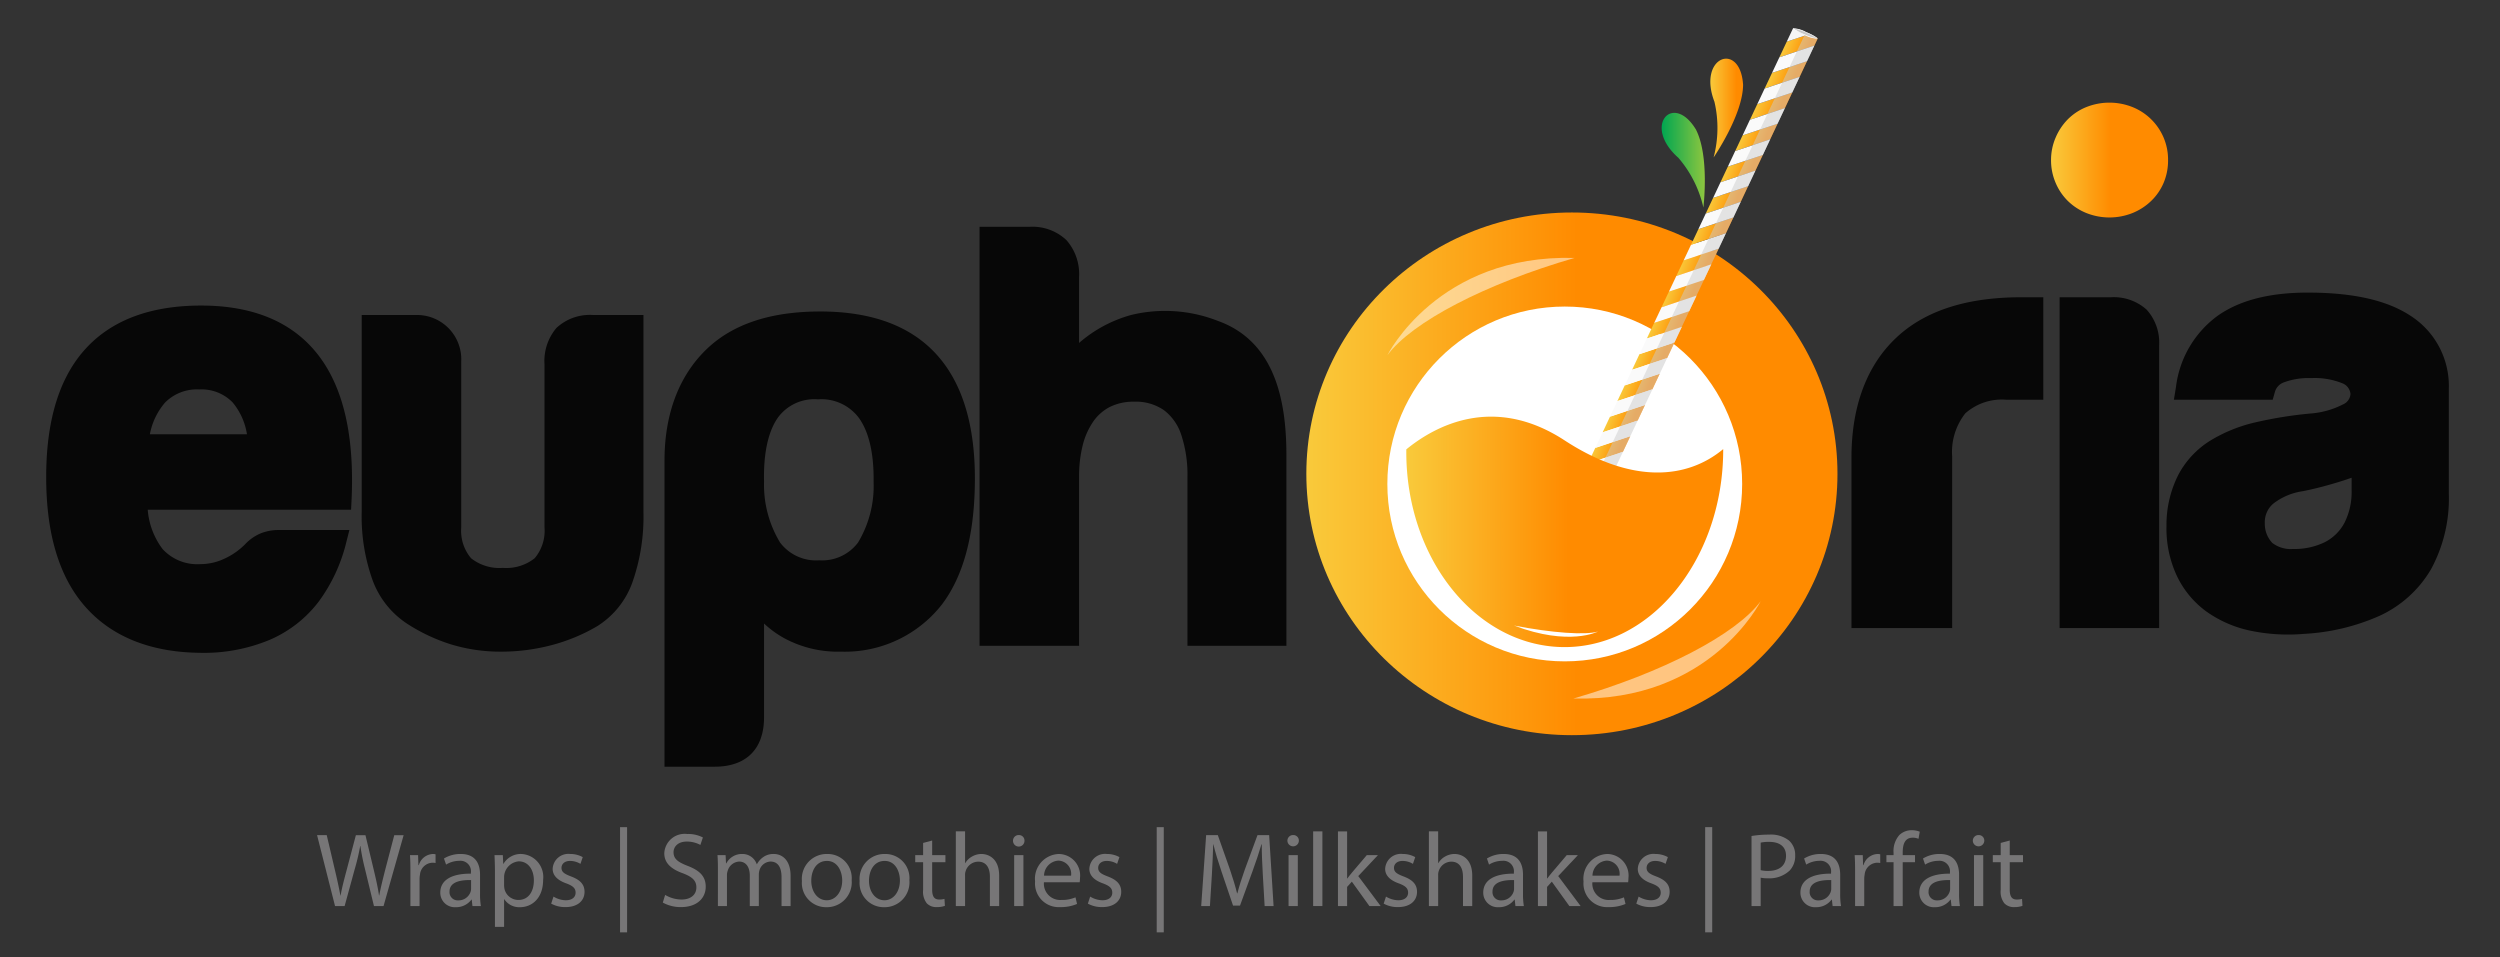 <svg xmlns="http://www.w3.org/2000/svg" xmlns:xlink="http://www.w3.org/1999/xlink" width="235" height="90" viewBox="0 0 235 90"><rect x="0" y="0" width="235" height="90" fill="#333333" stroke="none"/><defs><style>.cls-1{isolation:isolate;}.cls-2{fill:url(#New_Gradient_Swatch_1);}.cls-29,.cls-3{fill:#fff;}.cls-4{fill:url(#linear-gradient);}.cls-5{fill:url(#linear-gradient-2);}.cls-6{fill:#fafafa;}.cls-7{fill:url(#linear-gradient-3);}.cls-8{fill:url(#linear-gradient-4);}.cls-9{fill:url(#linear-gradient-5);}.cls-10{fill:url(#linear-gradient-6);}.cls-11{fill:url(#linear-gradient-7);}.cls-12{fill:url(#linear-gradient-8);}.cls-13{fill:url(#linear-gradient-9);}.cls-14{fill:url(#linear-gradient-10);}.cls-15{fill:url(#linear-gradient-11);}.cls-16{fill:url(#linear-gradient-12);}.cls-17{fill:url(#linear-gradient-13);}.cls-18{fill:url(#linear-gradient-14);}.cls-19{fill:url(#linear-gradient-15);}.cls-20{fill:url(#linear-gradient-16);}.cls-21{fill:url(#linear-gradient-17);}.cls-22{fill:#f5f5f5;}.cls-23{fill:#c3c3c3;}.cls-24{fill:#ccc;mix-blend-mode:multiply;}.cls-24,.cls-29{opacity:0.5;}.cls-25{fill:#c8c8c8;}.cls-26{fill:#fdfdfd;}.cls-27{fill:url(#linear-gradient-18);}.cls-28{fill:url(#linear-gradient-19);}.cls-30,.cls-31,.cls-33{fill-rule:evenodd;}.cls-30{fill:url(#New_Gradient_Swatch_1-2);}.cls-31{fill:#070707;}.cls-32{fill:#777677;}.cls-33{fill:url(#New_Gradient_Swatch_1-3);}</style><linearGradient id="New_Gradient_Swatch_1" x1="122.796" y1="44.54" x2="172.722" y2="44.54" gradientUnits="userSpaceOnUse"><stop offset="0" stop-color="#f9ca3b"/><stop offset="0.51" stop-color="#ff8b00"/></linearGradient><linearGradient id="linear-gradient" x1="145.95" y1="50.328" x2="148.601" y2="51.243" gradientUnits="userSpaceOnUse"><stop offset="0" stop-color="#f9ca3b"/><stop offset="0.798" stop-color="#ff8b00"/></linearGradient><linearGradient id="linear-gradient-2" x1="147.103" y1="47.686" x2="149.869" y2="48.64" xlink:href="#linear-gradient"/><linearGradient id="linear-gradient-3" x1="148.488" y1="44.749" x2="151.253" y2="45.703" xlink:href="#linear-gradient"/><linearGradient id="linear-gradient-4" x1="149.872" y1="41.811" x2="152.638" y2="42.765" xlink:href="#linear-gradient"/><linearGradient id="linear-gradient-5" x1="151.256" y1="38.873" x2="154.022" y2="39.828" xlink:href="#linear-gradient"/><linearGradient id="linear-gradient-6" x1="152.641" y1="35.936" x2="155.406" y2="36.89" xlink:href="#linear-gradient"/><linearGradient id="linear-gradient-7" x1="154.025" y1="32.998" x2="156.791" y2="33.952" xlink:href="#linear-gradient"/><linearGradient id="linear-gradient-8" x1="155.41" y1="30.06" x2="158.175" y2="31.014" xlink:href="#linear-gradient"/><linearGradient id="linear-gradient-9" x1="156.794" y1="27.122" x2="159.56" y2="28.076" xlink:href="#linear-gradient"/><linearGradient id="linear-gradient-10" x1="158.179" y1="24.185" x2="160.944" y2="25.139" xlink:href="#linear-gradient"/><linearGradient id="linear-gradient-11" x1="159.562" y1="21.248" x2="162.328" y2="22.202" xlink:href="#linear-gradient"/><linearGradient id="linear-gradient-12" x1="160.947" y1="18.311" x2="163.712" y2="19.265" xlink:href="#linear-gradient"/><linearGradient id="linear-gradient-13" x1="162.331" y1="15.372" x2="165.097" y2="16.326" xlink:href="#linear-gradient"/><linearGradient id="linear-gradient-14" x1="163.716" y1="12.435" x2="166.481" y2="13.389" xlink:href="#linear-gradient"/><linearGradient id="linear-gradient-15" x1="165.1" y1="9.497" x2="167.865" y2="10.451" xlink:href="#linear-gradient"/><linearGradient id="linear-gradient-16" x1="166.484" y1="6.56" x2="169.25" y2="7.514" xlink:href="#linear-gradient"/><linearGradient id="linear-gradient-17" x1="167.733" y1="4.017" x2="170.405" y2="4.939" xlink:href="#linear-gradient"/><linearGradient id="linear-gradient-18" x1="160.771" y1="10.157" x2="163.85" y2="10.157" xlink:href="#linear-gradient"/><linearGradient id="linear-gradient-19" x1="156.197" y1="15.059" x2="160.254" y2="15.059" gradientUnits="userSpaceOnUse"><stop offset="0" stop-color="#00a651"/><stop offset="1" stop-color="#8dc63f"/></linearGradient><linearGradient id="New_Gradient_Swatch_1-2" x1="132.192" y1="49.998" x2="161.981" y2="49.998" xlink:href="#New_Gradient_Swatch_1"/><linearGradient id="New_Gradient_Swatch_1-3" x1="192.799" y1="15.046" x2="203.798" y2="15.046" xlink:href="#New_Gradient_Swatch_1"/></defs><g class="cls-1"><g id="Layer_1" data-name="Layer 1"><ellipse class="cls-2" cx="147.759" cy="44.54" rx="24.963" ry="24.566"/><circle class="cls-3" cx="147.087" cy="45.492" r="16.676"/><path class="cls-4" d="M149.093,49.815l-.693,1.47-1.645.551-.033.011-.508.171c-.417-.264-.653-.586-.624-.649l.213-.453Z"/><path class="cls-3" d="M148.4,51.285l-.499,1.059a1.866,1.866,0,0,1-1.322-.133,2.347,2.347,0,0,1-.365-.193l.508-.171.033-.011Z"/><polygon class="cls-5" points="150.477 46.878 149.785 48.346 146.495 49.449 147.187 47.98 150.477 46.878"/><polygon class="cls-6" points="149.785 48.346 149.093 49.815 145.803 50.917 146.495 49.449 149.785 48.346"/><polygon class="cls-7" points="151.861 43.941 151.169 45.409 147.879 46.511 148.572 45.042 151.861 43.941"/><polygon class="cls-6" points="151.169 45.409 150.477 46.878 147.187 47.98 147.879 46.511 151.169 45.409"/><polygon class="cls-8" points="153.246 41.002 152.553 42.472 149.264 43.573 149.956 42.104 153.246 41.002"/><polygon class="cls-6" points="152.553 42.472 151.861 43.941 148.571 45.043 149.264 43.573 152.553 42.472"/><polygon class="cls-9" points="154.63 38.065 153.938 39.534 150.648 40.636 151.34 39.167 154.63 38.065"/><polygon class="cls-6" points="153.938 39.534 153.246 41.002 149.956 42.104 150.648 40.636 153.938 39.534"/><polygon class="cls-10" points="156.014 35.128 155.323 36.595 152.033 37.698 152.725 36.229 156.014 35.128"/><polygon class="cls-6" points="155.323 36.595 154.63 38.065 151.34 39.167 152.033 37.698 155.323 36.595"/><polygon class="cls-11" points="157.399 32.19 156.707 33.658 153.417 34.76 154.109 33.292 157.399 32.19"/><polygon class="cls-6" points="156.707 33.658 156.014 35.128 152.725 36.229 153.417 34.76 156.707 33.658"/><polygon class="cls-12" points="158.784 29.251 158.091 30.721 154.801 31.823 155.493 30.354 158.784 29.251"/><polygon class="cls-6" points="158.091 30.721 157.399 32.19 154.109 33.292 154.801 31.823 158.091 30.721"/><polygon class="cls-13" points="160.168 26.314 159.475 27.784 156.186 28.885 156.878 27.416 160.168 26.314"/><polygon class="cls-6" points="159.475 27.784 158.784 29.251 155.493 30.354 156.186 28.885 159.475 27.784"/><polygon class="cls-14" points="161.552 23.376 160.86 24.844 157.57 25.948 158.262 24.479 161.552 23.376"/><polygon class="cls-6" points="160.86 24.844 160.168 26.314 156.878 27.416 157.57 25.948 160.86 24.844"/><polygon class="cls-6" points="162.245 21.907 161.552 23.376 158.262 24.479 158.954 23.01 162.245 21.907"/><polygon class="cls-15" points="162.936 20.44 162.244 21.908 158.954 23.01 159.647 21.542 162.936 20.44"/><polygon class="cls-16" points="164.32 17.502 163.628 18.971 160.339 20.073 161.031 18.603 164.32 17.502"/><polygon class="cls-6" points="163.628 18.971 162.936 20.44 159.647 21.542 160.339 20.073 163.628 18.971"/><polygon class="cls-17" points="165.705 14.564 165.012 16.034 161.723 17.135 162.415 15.666 165.705 14.564"/><polygon class="cls-6" points="165.012 16.034 164.32 17.502 161.031 18.604 161.723 17.135 165.012 16.034"/><polygon class="cls-18" points="167.089 11.627 166.397 13.095 163.108 14.198 163.8 12.729 167.089 11.627"/><polygon class="cls-6" points="166.397 13.095 165.705 14.564 162.415 15.666 163.108 14.198 166.397 13.095"/><polygon class="cls-19" points="168.473 8.69 167.782 10.157 164.492 11.259 165.184 9.791 168.473 8.69"/><polygon class="cls-6" points="167.782 10.157 167.089 11.627 163.8 12.729 164.492 11.259 167.782 10.157"/><polygon class="cls-20" points="169.858 5.751 169.166 7.22 165.876 8.322 166.569 6.853 169.858 5.751"/><polygon class="cls-6" points="169.166 7.22 168.473 8.69 165.184 9.791 165.876 8.322 169.166 7.22"/><polygon class="cls-21" points="170.852 3.643 170.551 4.282 167.261 5.385 167.953 3.916 169.598 3.365 169.706 3.328 169.929 3.253 169.941 3.249 170.854 3.634 170.852 3.643"/><polygon class="cls-6" points="170.55 4.283 169.858 5.751 166.569 6.853 167.261 5.385 170.55 4.283"/><polygon class="cls-22" points="169.941 3.249 169.929 3.253 169.706 3.328 169.598 3.365 167.953 3.916 168.542 2.668 168.546 2.661 169.941 3.249"/><path class="cls-23" d="M146.6,52.166a2.183,2.183,0,0,1-1.008-.796l-.001-.001c-.037.078.351.572.988.842a1.868,1.868,0,0,0,1.322.134l-.001-.001A2.331,2.331,0,0,1,146.6,52.166Z"/><path class="cls-24" d="M170.852,3.643l-22.951,48.702a1.866,1.866,0,0,1-1.322-.133L169.697,3.155Z"/><path class="cls-25" d="M169.646,3.263a3.207,3.207,0,0,1-1.071-.594,3.572,3.572,0,0,1,1.18.364,3.204,3.204,0,0,1,1.071.593A3.571,3.571,0,0,1,169.646,3.263Z"/><path class="cls-26" d="M169.741,3.06a4.806,4.806,0,0,1,1.02.536,4.918,4.918,0,0,1-1.103-.36,4.808,4.808,0,0,1-1.02-.536A4.918,4.918,0,0,1,169.741,3.06Zm.026-.055a2.686,2.686,0,0,0-1.222-.345c-.037.079.45.36,1.088.63a2.688,2.688,0,0,0,1.222.345c.037-.079-.45-.36-1.088-.63Z"/><path class="cls-27" d="M161.08,14.797s2.758-4.001,2.77-6.831c-.261-4.131-4.327-2.66-2.692,1.601A10.812,10.812,0,0,1,161.08,14.797Z"/><path class="cls-28" d="M160.118,19.507s.594-4.823-.705-7.337c-2.143-3.541-5.067-.356-1.646,2.665A10.812,10.812,0,0,1,160.118,19.507Z"/><path class="cls-3" d="M186.227,33.283s1.305,2.031,3.836.204A4.57,4.57,0,0,1,186.227,33.283Z"/><path class="cls-29" d="M130.411,33.396s4.732-9.514,17.597-9.15C139.609,26.677,132.707,30.282,130.411,33.396Z"/><path class="cls-29" d="M165.505,56.509s-4.732,9.514-17.597,9.15C156.307,63.228,163.208,59.623,165.505,56.509Z"/><path class="cls-30" d="M161.981,42.218v.053c0,10.477-7.049,18.994-15.554,18.539-7.923-.424-14.235-8.457-14.235-18.314v-.232a.045.045,0,0,1,.015-.035c2.703-2.204,8.207-5.19,14.879-.824,6.3,4.107,11.488,3.647,14.894.812Z"/><path class="cls-31" d="M101.433,32.236a12.519,12.519,0,0,1,4.934-2.639,13.578,13.578,0,0,1,8.112.567c5.397,1.938,6.444,7.539,6.444,12.66V60.706h-9.302V44.801a11.897,11.897,0,0,0-.582-3.923,4.746,4.746,0,0,0-1.618-2.314,4.627,4.627,0,0,0-2.81-.805,4.953,4.953,0,0,0-2.321.512,4.303,4.303,0,0,0-1.562,1.41,6.914,6.914,0,0,0-.968,2.232,11.969,11.969,0,0,0-.326,2.89V60.706H92.077V21.319h4.705a4.653,4.653,0,0,1,3.456,1.246,4.825,4.825,0,0,1,1.196,3.461Z"/><path class="cls-31" d="M71.82,58.611V67.42c0,2.985-1.665,4.65-4.65,4.65H62.465V43.264c0-3.902,1.11-7.728,3.996-10.479,2.852-2.718,6.83-3.505,10.646-3.505,10.11,0,14.532,5.937,14.532,15.685,0,4.015-.61,8.563-3.099,11.857a11.586,11.586,0,0,1-9.494,4.433,10.598,10.598,0,0,1-5.285-1.241A9.425,9.425,0,0,1,71.82,58.611m5.177-5.944a4.207,4.207,0,0,0,3.662-1.673,10.31,10.31,0,0,0,1.459-5.714c.029-1.939-.212-4.356-1.374-5.985a4.39,4.39,0,0,0-3.857-1.756,4.238,4.238,0,0,0-3.783,1.742c-1.124,1.636-1.33,4.067-1.284,5.99a10.491,10.491,0,0,0,1.504,5.723,4.23,4.23,0,0,0,3.673,1.675"/><path class="cls-31" d="M60.484,29.609V48.095a18.596,18.596,0,0,1-1.02,6.592A8.049,8.049,0,0,1,56.14,58.86a16.955,16.955,0,0,1-4.333,1.794,18.526,18.526,0,0,1-4.757.601,15.847,15.847,0,0,1-4.598-.666,16.733,16.733,0,0,1-4.191-1.966,8.323,8.323,0,0,1-3.238-4.085,17.814,17.814,0,0,1-1.023-6.443V29.609h5.234a4.166,4.166,0,0,1,4.122,4.37V49.577a4.001,4.001,0,0,0,.924,2.897,4.301,4.301,0,0,0,2.99.907,4.303,4.303,0,0,0,2.99-.907,4.005,4.005,0,0,0,.924-2.897V34.259a4.792,4.792,0,0,1,1.12-3.43A4.601,4.601,0,0,1,55.724,29.609Z"/><path class="cls-31" d="M14.088,40.818h9.126a6.143,6.143,0,0,0-1.348-2.992,4.077,4.077,0,0,0-3.145-1.218,4.21,4.21,0,0,0-3.201,1.228,6.343,6.343,0,0,0-1.431,2.982m-.202,7.098a7.054,7.054,0,0,0,1.393,3.692,4.423,4.423,0,0,0,3.554,1.42A5.272,5.272,0,0,0,20.999,52.56a6.569,6.569,0,0,0,2.047-1.407,4.309,4.309,0,0,1,1.427-1.003,4.523,4.523,0,0,1,1.73-.329h6.641l-.278,1.092a15.595,15.595,0,0,1-2.618,5.65,11.437,11.437,0,0,1-4.624,3.593,16.07,16.07,0,0,1-6.614,1.207c-4.097-.057-8.033-1.244-10.78-4.431-2.836-3.289-3.588-7.875-3.588-12.086,0-4.182.749-8.766,3.636-11.988,2.792-3.113,6.805-4.122,10.852-4.136,4.307-.014,8.413,1.164,11.117,4.695,2.874,3.754,3.316,9.109,3.096,13.665l-.041.834Z"/><path class="cls-31" d="M211.962,39.712a38.597,38.597,0,0,1,5.18-.839,7.982,7.982,0,0,0,3.107-.863,1.141,1.141,0,0,0,.697-.974A1.187,1.187,0,0,0,220.2,36.035a6.986,6.986,0,0,0-2.951-.493,6.641,6.641,0,0,0-2.588.409,1.343,1.343,0,0,0-.815.872l-.211.75h-9.289l.195-1.192a9.744,9.744,0,0,1,3.928-6.705c2.424-1.704,5.552-2.172,8.45-2.172,3.158,0,6.922.382,9.63,2.153a7.837,7.837,0,0,1,3.64,6.888v9.883a13.899,13.899,0,0,1-1.69,7.111,10.875,10.875,0,0,1-4.799,4.339,20.071,20.071,0,0,1-7.147,1.707,17.265,17.265,0,0,1-5.088-.316,10.991,10.991,0,0,1-4.113-1.822,8.823,8.823,0,0,1-2.742-3.349,10.511,10.511,0,0,1-.961-4.661,10.399,10.399,0,0,1,1.118-4.81,8.414,8.414,0,0,1,2.944-3.174,14.255,14.255,0,0,1,4.249-1.741m9.092,5.195q-.706.25-1.424.465c-1.045.313-2.099.591-3.171.802a5.887,5.887,0,0,0-2.785,1.181,2.281,2.281,0,0,0-.779,1.837,2.588,2.588,0,0,0,.705,1.844,2.853,2.853,0,0,0,1.944.568,6.485,6.485,0,0,0,3.026-.658,4.31,4.31,0,0,0,1.818-1.812,6.409,6.409,0,0,0,.665-3.035Z"/><path class="cls-31" d="M193.604,27.942h4.815a4.627,4.627,0,0,1,3.37,1.171,4.626,4.626,0,0,1,1.171,3.37V59.039H193.604Z"/><path class="cls-31" d="M174.038,59.039V43.024c0-4.189,1.089-8.353,4.232-11.3s7.556-3.782,11.729-3.782h2.07v9.63H188.57a5.175,5.175,0,0,0-3.831,1.283,5.868,5.868,0,0,0-1.236,4.058V59.039Z"/><path class="cls-3" d="M150.212,59.364s-2.692,1.417-7.894-.562C145.929,59.5,149.026,59.717,150.212,59.364Z"/><path class="cls-32" d="M31.494,85.169l-1.69-6.664h.91l.791,3.371c.198.831.376,1.661.494,2.304h.02c.108-.662.316-1.453.544-2.313l.89-3.361h.9l.81,3.382c.188.791.366,1.582.465,2.283h.02c.138-.731.326-1.473.534-2.304l.88-3.361h.88l-1.889,6.664h-.9l-.84-3.471a19.983,19.983,0,0,1-.435-2.175h-.02a20.747,20.747,0,0,1-.514,2.175l-.949,3.471Z"/><path class="cls-32" d="M38.579,81.876c0-.564-.01-1.048-.04-1.493h.761l.03.94h.04a1.436,1.436,0,0,1,1.325-1.048.911.911,0,0,1,.247.03v.82a1.324,1.324,0,0,0-.297-.029,1.22,1.22,0,0,0-1.167,1.117,2.417,2.417,0,0,0-.04.405v2.551h-.86Z"/><path class="cls-32" d="M44.411,85.169l-.069-.604h-.029a1.782,1.782,0,0,1-1.463.712,1.363,1.363,0,0,1-1.463-1.374c0-1.157,1.028-1.79,2.877-1.78v-.099a.986.986,0,0,0-1.087-1.107,2.382,2.382,0,0,0-1.246.356l-.198-.574a2.974,2.974,0,0,1,1.572-.425c1.463,0,1.819.999,1.819,1.958v1.789a6.77,6.77,0,0,0,.079,1.147Zm-.128-2.442c-.949-.02-2.027.148-2.027,1.078a.769.769,0,0,0,.82.83,1.191,1.191,0,0,0,1.157-.801.916.916,0,0,0,.049-.276Z"/><path class="cls-32" d="M46.524,81.945c0-.613-.02-1.107-.04-1.562h.781l.04.821h.02a1.883,1.883,0,0,1,1.701-.93,2.168,2.168,0,0,1,2.027,2.433c0,1.721-1.048,2.57-2.175,2.57a1.679,1.679,0,0,1-1.474-.751h-.02V87.127h-.86Zm.86,1.275a1.937,1.937,0,0,0,.04.356A1.343,1.343,0,0,0,48.73,84.596c.919,0,1.454-.752,1.454-1.85,0-.959-.504-1.779-1.424-1.779A1.509,1.509,0,0,0,47.385,82.4Z"/><path class="cls-32" d="M52.029,84.279a2.282,2.282,0,0,0,1.147.346c.633,0,.93-.316.93-.712,0-.415-.247-.643-.89-.88-.86-.307-1.266-.781-1.266-1.355a1.476,1.476,0,0,1,1.651-1.404,2.39,2.39,0,0,1,1.177.297l-.218.633a1.858,1.858,0,0,0-.979-.277c-.514,0-.801.297-.801.653,0,.396.287.573.91.81.831.316,1.256.732,1.256,1.443,0,.841-.653,1.434-1.79,1.434a2.723,2.723,0,0,1-1.345-.326Z"/><path class="cls-32" d="M58.946,77.753v9.888h-.662V77.753Z"/><path class="cls-32" d="M62.523,84.121a3.049,3.049,0,0,0,1.542.435c.88,0,1.394-.465,1.394-1.137,0-.623-.356-.979-1.256-1.325-1.087-.386-1.76-.949-1.76-1.889a1.919,1.919,0,0,1,2.155-1.81,3.017,3.017,0,0,1,1.474.327l-.237.701a2.662,2.662,0,0,0-1.266-.316c-.91,0-1.256.544-1.256.999,0,.623.405.93,1.325,1.285,1.127.435,1.7.98,1.7,1.958,0,1.028-.761,1.918-2.333,1.918a3.446,3.446,0,0,1-1.701-.425Z"/><path class="cls-32" d="M67.484,81.679c0-.494-.01-.899-.04-1.296h.762l.039.771h.03a1.649,1.649,0,0,1,1.503-.88,1.415,1.415,0,0,1,1.355.959h.019a1.974,1.974,0,0,1,.534-.623,1.637,1.637,0,0,1,1.058-.336c.633,0,1.572.415,1.572,2.076v2.818h-.851V82.46c0-.92-.336-1.474-1.038-1.474a1.127,1.127,0,0,0-1.028.791,1.441,1.441,0,0,0-.069.436v2.956h-.85V82.302c0-.762-.336-1.315-.999-1.315a1.19,1.19,0,0,0-1.078.87,1.205,1.205,0,0,0-.069.425v2.888h-.851Z"/><path class="cls-32" d="M80.057,82.736a2.338,2.338,0,0,1-2.383,2.541A2.275,2.275,0,0,1,75.38,82.815a2.337,2.337,0,0,1,2.373-2.541A2.266,2.266,0,0,1,80.057,82.736Zm-3.797.05c0,1.048.603,1.839,1.453,1.839.831,0,1.454-.781,1.454-1.858,0-.811-.405-1.84-1.434-1.84S76.26,81.876,76.26,82.786Z"/><path class="cls-32" d="M85.482,82.736a2.338,2.338,0,0,1-2.383,2.541,2.275,2.275,0,0,1-2.294-2.462,2.337,2.337,0,0,1,2.373-2.541A2.267,2.267,0,0,1,85.482,82.736Zm-3.797.05c0,1.048.603,1.839,1.454,1.839.83,0,1.453-.781,1.453-1.858,0-.811-.405-1.84-1.434-1.84S81.685,81.876,81.685,82.786Z"/><path class="cls-32" d="M87.624,79.009v1.374H88.87v.663H87.624V83.627c0,.593.168.929.652.929a1.906,1.906,0,0,0,.504-.06l.04.653a2.127,2.127,0,0,1-.771.118,1.205,1.205,0,0,1-.939-.365,1.775,1.775,0,0,1-.337-1.246v-2.61h-.742v-.663h.742V79.236Z"/><path class="cls-32" d="M89.847,78.148h.87v2.986h.02a1.615,1.615,0,0,1,.623-.613,1.787,1.787,0,0,1,.89-.247c.643,0,1.671.396,1.671,2.047v2.848h-.87V82.42c0-.771-.287-1.424-1.107-1.424a1.25,1.25,0,0,0-1.167.87,1.054,1.054,0,0,0-.06.415v2.888h-.87Z"/><path class="cls-32" d="M96.301,79.039a.539.539,0,0,1-1.078,0,.53.53,0,0,1,.543-.544A.516.516,0,0,1,96.301,79.039Zm-.969,6.13V80.383h.87v4.786Z"/><path class="cls-32" d="M98.129,82.935A1.533,1.533,0,0,0,99.77,84.596a3.156,3.156,0,0,0,1.325-.247l.148.622a3.871,3.871,0,0,1-1.592.297,2.222,2.222,0,0,1-2.353-2.412,2.324,2.324,0,0,1,2.245-2.581,2.027,2.027,0,0,1,1.978,2.255,3.197,3.197,0,0,1-.03.405Zm2.551-.623a1.239,1.239,0,0,0-1.206-1.414,1.442,1.442,0,0,0-1.335,1.414Z"/><path class="cls-32" d="M102.477,84.279a2.282,2.282,0,0,0,1.147.346c.633,0,.93-.316.93-.712,0-.415-.247-.643-.89-.88-.86-.307-1.266-.781-1.266-1.355a1.476,1.476,0,0,1,1.651-1.404,2.39,2.39,0,0,1,1.177.297l-.218.633a1.856,1.856,0,0,0-.979-.277c-.515,0-.801.297-.801.653,0,.396.287.573.91.81.831.316,1.256.732,1.256,1.443,0,.841-.652,1.434-1.79,1.434a2.724,2.724,0,0,1-1.345-.326Z"/><path class="cls-32" d="M109.394,77.753v9.888h-.663V77.753Z"/><path class="cls-32" d="M118.706,82.242c-.05-.93-.108-2.047-.099-2.877h-.03c-.228.781-.504,1.611-.84,2.531l-1.177,3.232h-.653L114.83,81.955c-.316-.94-.584-1.799-.771-2.59h-.019c-.02.83-.069,1.947-.129,2.946l-.178,2.857h-.82l.464-6.664h1.098l1.137,3.224c.277.82.504,1.552.672,2.244h.03c.168-.673.405-1.404.702-2.244l1.187-3.224h1.097l.416,6.664h-.841Z"/><path class="cls-32" d="M122.093,79.039a.539.539,0,0,1-1.077,0,.53.53,0,0,1,.544-.544A.516.516,0,0,1,122.093,79.039Zm-.969,6.13V80.383h.87v4.786Z"/><path class="cls-32" d="M123.436,78.148h.87v7.02h-.87Z"/><path class="cls-32" d="M126.629,82.578h.019c.119-.168.287-.375.426-.544l1.403-1.651h1.049l-1.85,1.968,2.106,2.818h-1.059l-1.65-2.294-.445.494v1.8h-.86v-7.02h.86Z"/><path class="cls-32" d="M130.284,84.279a2.28,2.28,0,0,0,1.147.346c.633,0,.93-.316.93-.712,0-.415-.247-.643-.89-.88-.86-.307-1.266-.781-1.266-1.355a1.476,1.476,0,0,1,1.65-1.404,2.385,2.385,0,0,1,1.177.297l-.217.633a1.861,1.861,0,0,0-.98-.277c-.514,0-.801.297-.801.653,0,.396.287.573.91.81.83.316,1.256.732,1.256,1.443,0,.841-.653,1.434-1.79,1.434a2.723,2.723,0,0,1-1.345-.326Z"/><path class="cls-32" d="M134.316,78.148h.87v2.986h.02a1.62,1.62,0,0,1,.623-.613,1.788,1.788,0,0,1,.89-.247c.643,0,1.672.396,1.672,2.047v2.848h-.87V82.42c0-.771-.287-1.424-1.107-1.424a1.251,1.251,0,0,0-1.167.87,1.047,1.047,0,0,0-.06.415v2.888h-.87Z"/><path class="cls-32" d="M142.451,85.169l-.069-.604h-.03a1.781,1.781,0,0,1-1.463.712,1.364,1.364,0,0,1-1.464-1.374c0-1.157,1.028-1.79,2.878-1.78v-.099a.987.987,0,0,0-1.088-1.107,2.382,2.382,0,0,0-1.246.356l-.197-.574a2.972,2.972,0,0,1,1.572-.425c1.463,0,1.819.999,1.819,1.958v1.789a6.709,6.709,0,0,0,.079,1.147Zm-.129-2.442c-.949-.02-2.027.148-2.027,1.078a.77.77,0,0,0,.821.83,1.189,1.189,0,0,0,1.156-.801.89.89,0,0,0,.05-.276Z"/><path class="cls-32" d="M145.424,82.578h.02c.119-.168.287-.375.426-.544l1.403-1.651h1.049l-1.85,1.968,2.106,2.818H147.52l-1.65-2.294-.445.494v1.8h-.86v-7.02h.86Z"/><path class="cls-32" d="M149.683,82.935a1.534,1.534,0,0,0,1.642,1.661,3.159,3.159,0,0,0,1.325-.247l.148.622a3.875,3.875,0,0,1-1.593.297,2.222,2.222,0,0,1-2.353-2.412,2.324,2.324,0,0,1,2.244-2.581,2.027,2.027,0,0,1,1.978,2.255,3.316,3.316,0,0,1-.029.405Zm2.552-.623a1.239,1.239,0,0,0-1.207-1.414,1.442,1.442,0,0,0-1.335,1.414Z"/><path class="cls-32" d="M154.031,84.279a2.281,2.281,0,0,0,1.147.346c.633,0,.93-.316.93-.712,0-.415-.247-.643-.89-.88-.86-.307-1.266-.781-1.266-1.355a1.476,1.476,0,0,1,1.651-1.404,2.384,2.384,0,0,1,1.176.297l-.217.633a1.861,1.861,0,0,0-.98-.277c-.514,0-.801.297-.801.653,0,.396.287.573.91.81.83.316,1.255.732,1.255,1.443,0,.841-.652,1.434-1.789,1.434a2.723,2.723,0,0,1-1.345-.326Z"/><path class="cls-32" d="M160.948,77.753v9.888h-.662V77.753Z"/><path class="cls-32" d="M164.644,78.584a9.938,9.938,0,0,1,1.65-.129,2.741,2.741,0,0,1,1.869.554,1.79,1.79,0,0,1,.583,1.395,1.964,1.964,0,0,1-.514,1.424,2.762,2.762,0,0,1-2.037.732,2.946,2.946,0,0,1-.692-.06v2.67h-.859Zm.859,3.213a2.873,2.873,0,0,0,.712.069c1.038,0,1.671-.504,1.671-1.424,0-.88-.622-1.305-1.571-1.305a3.588,3.588,0,0,0-.811.069Z"/><path class="cls-32" d="M172.266,85.169l-.069-.604h-.03a1.781,1.781,0,0,1-1.463.712,1.363,1.363,0,0,1-1.464-1.374c0-1.157,1.028-1.79,2.878-1.78v-.099a.987.987,0,0,0-1.088-1.107,2.382,2.382,0,0,0-1.246.356l-.197-.574a2.972,2.972,0,0,1,1.572-.425c1.463,0,1.819.999,1.819,1.958v1.789a6.719,6.719,0,0,0,.079,1.147Zm-.129-2.442c-.949-.02-2.027.148-2.027,1.078a.77.77,0,0,0,.821.83,1.189,1.189,0,0,0,1.156-.801.887.887,0,0,0,.05-.276Z"/><path class="cls-32" d="M174.378,81.876c0-.564-.01-1.048-.039-1.493H175.1l.03.94h.039a1.436,1.436,0,0,1,1.325-1.048.911.911,0,0,1,.247.03v.82a1.323,1.323,0,0,0-.297-.029,1.221,1.221,0,0,0-1.167,1.117,2.474,2.474,0,0,0-.039.405v2.551h-.86Z"/><path class="cls-32" d="M177.995,85.169v-4.123h-.672v-.663h.672v-.227a2.258,2.258,0,0,1,.554-1.672,1.665,1.665,0,0,1,1.167-.444,2.011,2.011,0,0,1,.741.139l-.118.672a1.298,1.298,0,0,0-.554-.108c-.742,0-.93.652-.93,1.384v.257h1.157v.663h-1.157v4.123Z"/><path class="cls-32" d="M183.441,85.169l-.069-.604h-.03a1.781,1.781,0,0,1-1.463.712,1.364,1.364,0,0,1-1.464-1.374c0-1.157,1.028-1.79,2.878-1.78v-.099a.987.987,0,0,0-1.088-1.107,2.382,2.382,0,0,0-1.246.356l-.197-.574a2.972,2.972,0,0,1,1.572-.425c1.463,0,1.819.999,1.819,1.958v1.789a6.719,6.719,0,0,0,.079,1.147Zm-.129-2.442c-.949-.02-2.027.148-2.027,1.078a.77.77,0,0,0,.821.83,1.189,1.189,0,0,0,1.156-.801.887.887,0,0,0,.05-.276Z"/><path class="cls-32" d="M186.523,79.039a.539.539,0,0,1-1.077,0,.53.53,0,0,1,.544-.544A.516.516,0,0,1,186.523,79.039Zm-.969,6.13V80.383h.87v4.786Z"/><path class="cls-32" d="M188.915,79.009v1.374h1.246v.663H188.915V83.627c0,.593.169.929.653.929a1.906,1.906,0,0,0,.504-.06l.039.653a2.123,2.123,0,0,1-.77.118,1.206,1.206,0,0,1-.939-.365,1.775,1.775,0,0,1-.336-1.246v-2.61h-.742v-.663h.742V79.236Z"/><path class="cls-33" d="M192.799,15.046a5.296,5.296,0,0,1,.433-2.118,5.505,5.505,0,0,1,1.161-1.731,5.193,5.193,0,0,1,1.742-1.139,5.854,5.854,0,0,1,4.304,0,5.338,5.338,0,0,1,2.938,2.869,5.29,5.29,0,0,1,.421,2.118,5.376,5.376,0,0,1-.421,2.152,5.166,5.166,0,0,1-1.184,1.708,5.518,5.518,0,0,1-1.753,1.127,5.854,5.854,0,0,1-4.304,0,5.342,5.342,0,0,1-1.742-1.127,5.278,5.278,0,0,1-1.161-1.708A5.38,5.38,0,0,1,192.799,15.046Z"/></g></g></svg>